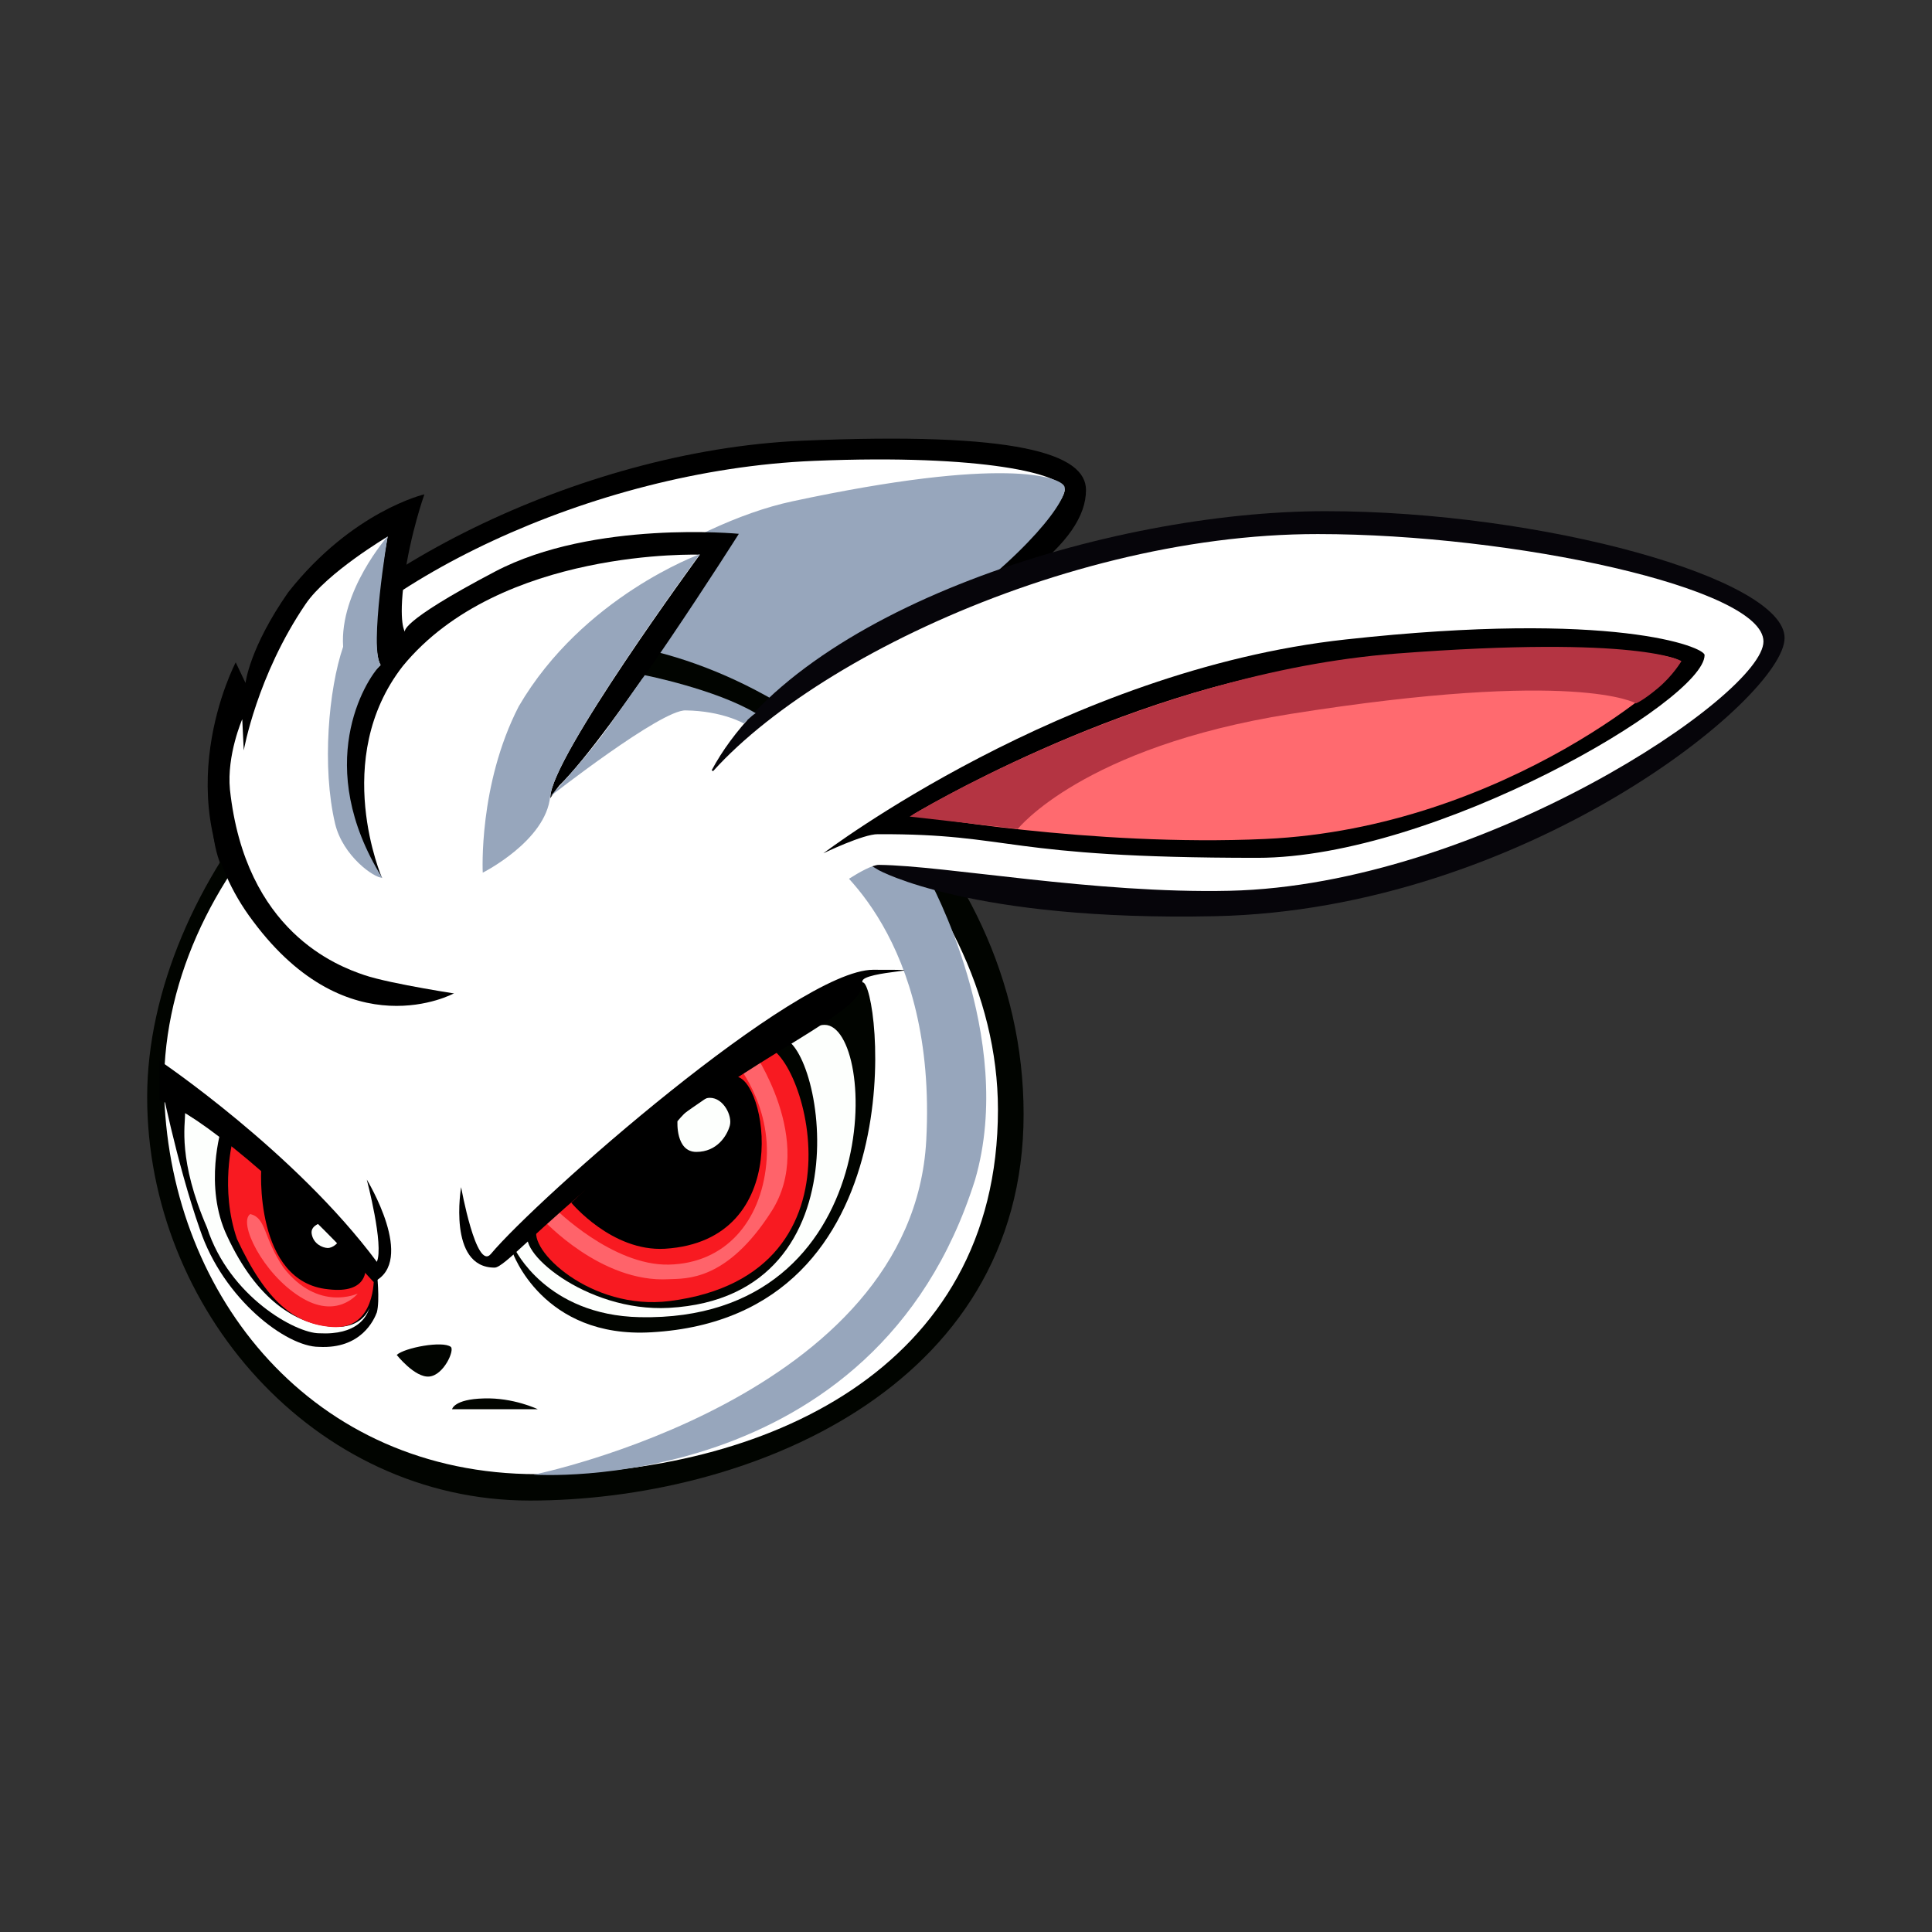 <?xml version="1.0" encoding="UTF-8"?>
<svg id="Layer_1" xmlns="http://www.w3.org/2000/svg" version="1.1" viewBox="0 0 768 768">
  <rect x="0" y="0" width="768" height="768" fill="#333333" stroke="none"/>
  <!-- Generator: Adobe Illustrator 29.6.0, SVG Export Plug-In . SVG Version: 2.1.1 Build 207)  -->
  <defs>
    <style>
      .st0 {
        fill: #b43442;
      }

      .st1 {
        fill: #06050a;
      }

      .st2 {
        fill: #fff;
      }

      .st3 {
        fill: #f81a21;
      }

      .st4 {
        fill: #010400;
      }

      .st5 {
        fill: #ff636a;
      }

      .st6 {
        fill: #ff6a6f;
      }

      .st7 {
        fill: #fdfffd;
      }

      .st8 {
        fill: #97a6bc;
      }
    </style>
  </defs>
  <g id="Ear_x5F_Left">
    <path id="Ear_x5F_black" d="M431.7,194.8c0-14.4-27.1-23.3-113-19.6-89.2,3.9-185.8,53.9-218.2,103.8s-5.8,76.5-5.8,76.5c0,0,171.4-57.2,239.4-87,68-29.8,97.6-53.1,97.6-73.7Z"/>
    <path id="Ear_x5F_white" class="st2" d="M423.2,194.8c0-6.2-32-14.4-99.6-11.6-89.2,3.7-181.2,49.5-210.3,94.5-29.1,45-2.3,68.9-2.3,68.9,0,0,146.3-46.5,207.4-73.3s104.8-70.3,104.8-78.5Z"/>
    <path id="Ear_x5F_shadow" class="st8" d="M111.1,346.5s119.4-129.1,203.8-147.2,106.4-9.7,108.2-6c4.3,8.8-66.3,92.4-234.8,127.8-23.7,5-77.2,25.4-77.2,25.4h0Z"/>
  </g>
  <g id="Head">
    <path id="Head_x5F_black" class="st4" d="M406.9,442.9c0,109.5-110.5,153.6-196.3,153.6s-152.1-76.2-152.1-160.4,79.6-181.8,165.3-181.8,183.1,81.3,183.1,188.6Z"/>
    <path id="Head_x5F_white" class="st2" d="M396.7,441.1c0,104-94,144.9-183.3,144.9s-145.2-70.7-148.1-149.9c-3.2-88.9,83.5-170.3,160.7-170.3s170.7,83.5,170.7,175.3h0Z"/>
    <path id="Head_x5F_shadow" class="st8" d="M212.2,586.2s150.5-30.6,156-132.9c4.3-80.3-37-110.2-41.2-113.7-2.4-2,42,9.3,42,9.3,0,0,35.2,63.2,18.6,120.1-39.8,126.5-175.4,117.2-175.4,117.2h0Z"/>
    <path id="Mouth" class="st4" d="M179.7,560.2h34.1s-9.7-4.7-21.5-4.3c-11.9.3-12.6,4.3-12.6,4.3Z"/>
    <path id="Nose" class="st4" d="M157.7,538.6c3.2-2.9,18.3-5.7,21.5-3.2,1.6,1.3-2.8,11.3-8.6,11.8-5.7.5-12.9-8.6-12.9-8.6Z"/>
  </g>
  <g id="Eye_x5F_Right">
    <path id="Eye_x5F_Shape" class="st4" d="M203.7,497.7s120.2-105.8,139.2-107.2c6.7-.5,22.9,133-83.9,139.1-43.4,2.6-55.3-31.9-55.3-31.9h0Z"/>
    <path id="Eye_x5F_white" class="st7" d="M204.6,496.4s102.1-89,123.2-89,25.5,118.3-73.5,116.2c-37.3-.8-49.7-27.2-49.7-27.2h0Z"/>
    <path id="Pupil_x5F_black" class="st4" d="M309.4,412.8c16-4.7,38.5,102.6-43.5,107.1-33.2,1.8-62.1-23.5-55.3-30.5,6.6-6.8,98.8-76.6,98.8-76.6h0Z"/>
    <path id="Pupil_x5F_red" class="st3" d="M302.7,416.1c15.2-4.4,46.8,90.6-36.6,101.1-31.3,3.9-56.8-20.7-52.5-29,6.1-12,89.1-72.1,89.1-72.1Z"/>
    <path id="Pupil_x5F_shadow" class="st5" d="M215.9,484.9l4.7-4.5s22.8,22.8,45.3,22.3,36.5-17.2,38.7-39.9c2.4-24-12.6-41-12.6-41l7.2-4.3s25.3,36.1,7.5,64-34,26.7-40.8,27c-27,1.6-50-23.6-50-23.6h0Z"/>
    <path id="Eye_x5F_black" d="M227.1,478.1s52.7-50.2,65.1-50.2,24.1,65.3-27.9,68.5c-21.1,1.2-37.2-18.3-37.2-18.3Z"/>
    <path id="Eye_x5F_rflection" class="st7" d="M269.3,445.7s7.5-9.3,12.9-9.3,9,7.2,7.9,11.1-5,10.4-13.3,10.4-7.5-12.2-7.5-12.2Z"/>
    <path id="Eye_x5F_brow" d="M183.3,471.9s6,33.4,11.8,26.6c18.4-22,121.5-113,152-113s-4.8.4-4.3,4.7c1.4,12.9-40.6,26.5-98.3,73.2-31.1,25.1-44.1,40.5-47.9,40.5-18.8,0-13.3-32-13.3-32Z"/>
  </g>
  <g id="Eye_x5F_Left">
    <path id="Eye_x5F_shape" d="M63.4,427.8l86.4,77.8s1.3,11.3,0,16.1c-1.1,2.9-6.2,14.6-23,13.7-13,0-38-19-47.3-46.6-9.4-26.7-16.1-61-16.1-61h0Z"/>
    <path id="Eye_x5F_white1" class="st7" d="M73.6,442.4c52.1,31.4,72,61.8,72,61.8,0,0,2.2,12.2,1,16.5-1,2.6-4.6,10.1-19.7,9.3-9.3,0-35.7-14.5-44.6-42-11.6-26.8-8.7-40.8-8.7-45.6h0Z"/>
    <path id="Pupil_x5F_black1" d="M88.1,448.3s61.9,57.2,60.6,61.2c0,2.5.9,19.2-16.7,17.9-14.6-1.1-30-10.8-41.7-36-9.5-19.9-2.2-43.1-2.2-43.1h0Z"/>
    <path id="Pupil_x5F_red1" class="st3" d="M92.6,453l56,54.6s.9,21.2-16.7,19.9c-14.6-1.1-26-9.8-37.7-35-6.9-20-1.6-39.5-1.6-39.5Z"/>
    <path id="Pupil_x5F_shadow1" class="st5" d="M142.2,514.2s-15.7,7.5-29.6-10.4c-8.2-12.3-6.6-19.5-13.1-21.2-5,3.3,5,23.7,19.8,32.9,14.7,9.3,22.9-1.3,22.9-1.3Z"/>
    <path id="Eye_x5F_black1" d="M104.1,462.1c26.3,14.1,41.2,41.8,41.2,41.8,0,0,1.3,10.6-14.9,8.6-29.1-2.9-27-47.5-26.3-50.4h0Z"/>
    <path id="Eye_x5F_rflection1" class="st7" d="M129.3,485.7s5.2,2.9,5.7,5.5-2.8,5-4.8,4.9-5.6-1.6-6.3-5.6,5.4-4.8,5.4-4.8h0Z"/>
    <path id="Eye_x5F_brow1" d="M63.4,437.5c8.6,1.8,41.8,24.6,85.1,72.1,17.2-8.2-2.7-40.7-2.7-40.7,0,0,6.9,26.1,4,32.7-32.5-43.7-86.4-80-86.4-80v15.9h0Z"/>
  </g>
  <g id="Ear_x5F_Right">
    <path id="Ear_x5F_black1" class="st1" d="M282.9,306.2l66.4,39.7s36.6,20.4,133.9,18.3c122.7-2.7,226.2-87,226.2-110.6s-96.4-50.4-182.5-50.4-209.6,38.8-244,103Z"/>
    <path id="Ear_x5F_white1" class="st2" d="M271.2,323.2l57.5,32.1s15.7-11.6,20.7-11.5c26.7.3,85.7,11.5,139.3,10.3,99.4-2.2,212.3-77.8,212.3-99.1s-99.6-42.7-177.1-42.7c-106.7-.1-224.6,60.9-252.7,110.9h0Z"/>
    <path id="Inner_x5F_black" d="M327.3,339.2s95.8-72.8,207.6-85c106.6-11.7,142.7,3,142.7,6.2,0,18.1-107.2,80.6-177.8,80.6-101.9,0-96.5-9.6-150.8-9.4-5.8-.1-21.7,7.6-21.7,7.6h0Z"/>
    <path id="Inner_x5F_red" class="st6" d="M362.8,323.9s81.6-49.3,165-60c89.6-11.4,137.6-4.3,139.8-1.1,2.1,3.2-68.8,66.3-164.6,70.7-69.2,3.2-140.2-9.6-140.2-9.6h0Z"/>
    <path id="Inner_x5F_shadow" class="st0" d="M361.6,324.6s93-57.1,193.5-64.8c96.9-7.4,113.3,3,113.3,3,0,0-3.3,5.7-9.4,10.8-6.1,5.1-8.7,6-8.7,6,0,0-23.3-13.9-137.3,4.2-82.7,13.2-108.4,45.7-108.4,45.7l-43-4.9h0Z"/>
  </g>
  <g id="Hair">
    <path id="Hair_x5F_black" d="M180.4,394.9s29.8-67.9,41.9-82.6c21.6-21.3,71.4-100.1,71.4-100.1,0,0-57.7-5.6-96.9,15s-35.8,24-35.8,24c0,0-2.7-3.2-.3-21.1,2.4-17.9,8-33.6,8-33.6,0,0-28.6,6.6-54.1,38.9-15.5,22.2-17,36.1-17,36.1l-3.9-8.2s-29.2,55.3,6.9,102.9c38.2,51.3,79.8,28.7,79.8,28.7h0Z"/>
    <path id="Hair_x5F_white" class="st2" d="M184.3,395.5s-28.9-4.3-39.5-7.9-47.3-17.2-53.4-73.8c-1.3-13.7,4.9-27.9,4.9-27.9l.6,12.4s5.2-29.7,24.6-58.2c8.5-12.5,32.6-26.8,32.6-26.8,0,0-8,41.7-2.8,51.1,0,0-9.1,7.3-13.1,27.2-4.8,34.2,13.7,57.5,13.7,57.5,0,0-20.6-47.3,8.2-84.3,38.6-47.1,118.1-44.3,118.1-44.3,0,0-59.5,81.1-59.4,96.4,0,17.1-34.5,78.6-34.5,78.6h0Z"/>
    <path id="Hair_x5F_shadow_x5F_01" class="st8" d="M278.2,220.3s-46.5,16.8-72,60.5c-16.1,31.3-14.3,66.1-14.3,66.1,0,0,25.1-12.6,26.8-30.3,1.8-17.7,59.5-96.3,59.5-96.3Z"/>
    <path id="Hair_x5F_shadow_x5F_02" class="st8" d="M154.1,213.2s-7.4,44.4-2.8,51.1c-6.3,6.3-27,40.1.6,84.6-3,.2-15.6-8.5-18.7-21.5-5.3-22.5-2.6-53.4,3.2-70.3-1.5-22.2,17.7-43.9,17.7-43.9h0Z"/>
    <path id="Hair_x5F_shadow_x5F_03" class="st8" d="M218.7,316.6s14.7-15.8,22.5-26.8c7.7-10.9,15.1-21.4,15.1-21.4,0,0,27.9,5.5,44.1,15.1-1.7,1-4.7,4.1-4.7,4.1,0,0-8.5-5-23.1-5.2-9.6-.5-53.9,34.2-53.9,34.2h0Z"/>
  </g>
</svg>